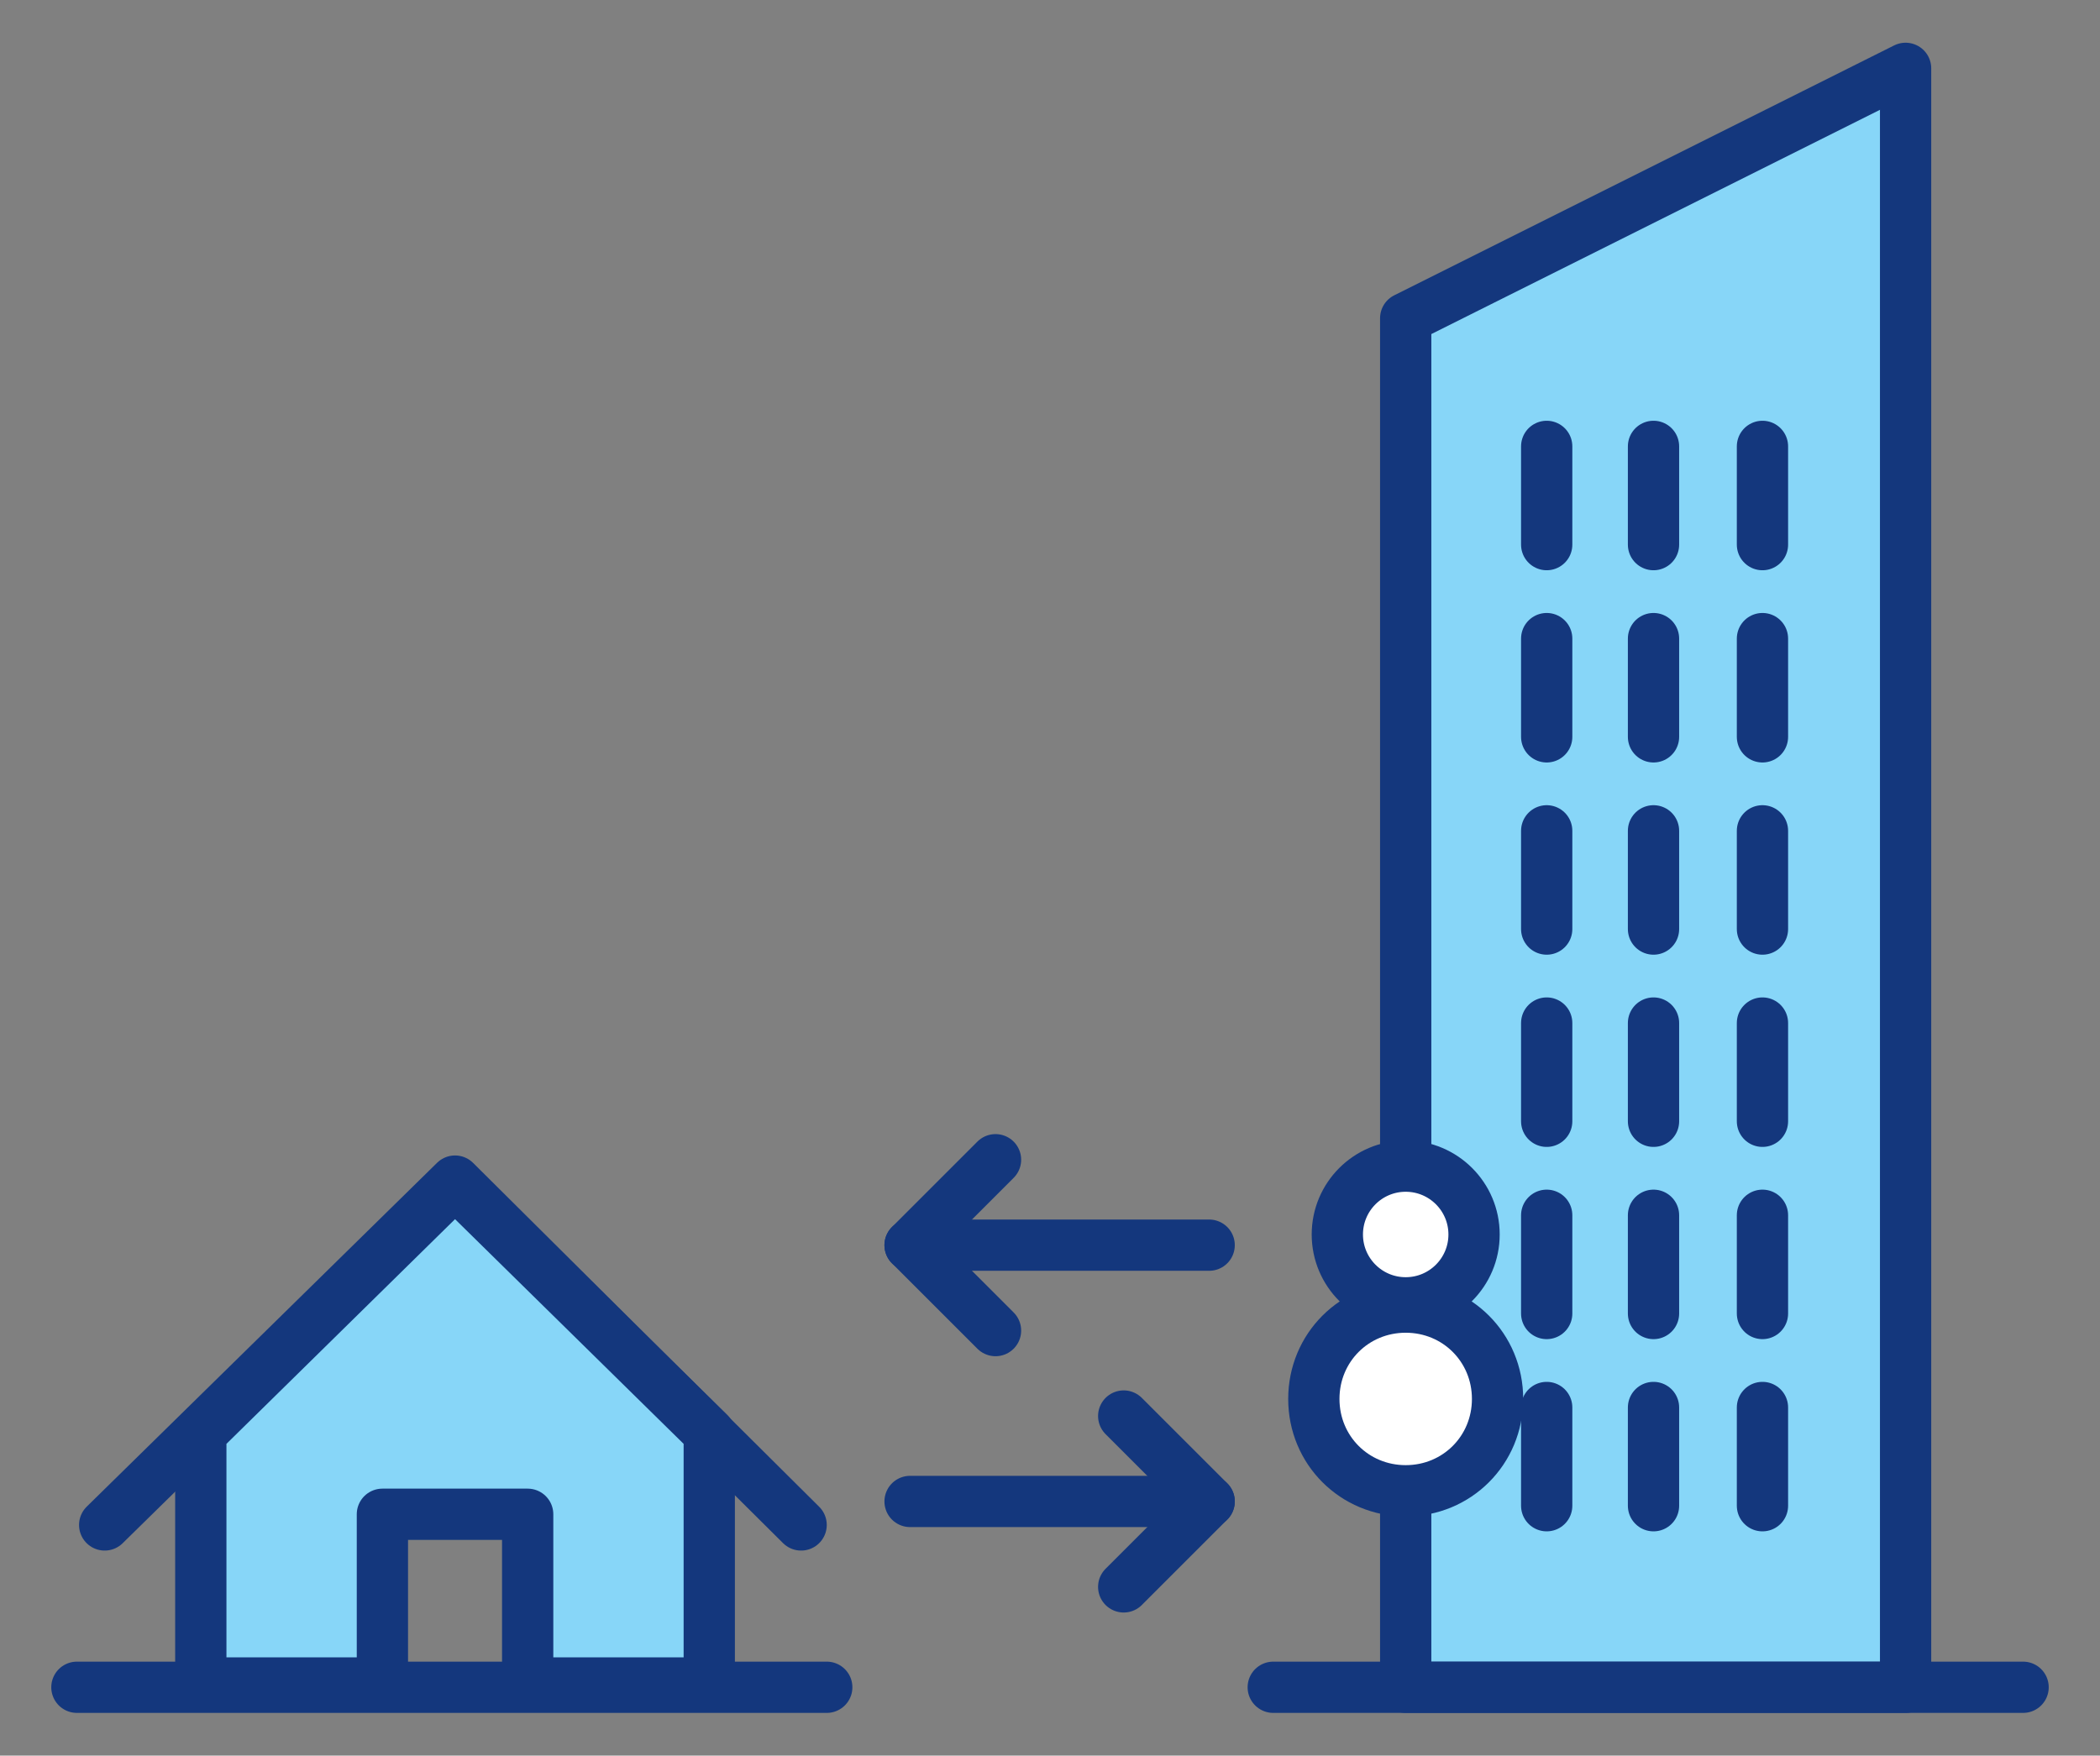 <?xml version="1.0" encoding="utf-8"?>
<!-- Generator: Adobe Illustrator 28.1.0, SVG Export Plug-In . SVG Version: 6.00 Build 0)  -->
<svg version="1.1" id="Layer_1" xmlns="http://www.w3.org/2000/svg" xmlns:xlink="http://www.w3.org/1999/xlink" x="0px" y="0px"
	 viewBox="0 0 98.3 82.2" style="enable-background:new 0 0 98.3 82.2;" xml:space="preserve">
<rect x="0" y="0" width="98.3" height="82.2" fill="#808080" stroke="none"/>
<style type="text/css">
	.st0{fill:#87D6F8;stroke:#14377D;stroke-width:2.4;stroke-linecap:round;stroke-linejoin:round;stroke-miterlimit:10;}
	.st1{fill:#FFFFFF;stroke:#14377D;stroke-width:2.4;stroke-miterlimit:10;}
	.st2{fill:#14377D;stroke:#14377D;stroke-width:2.4;stroke-linecap:round;stroke-linejoin:round;stroke-miterlimit:10;}
	.st3{fill:none;stroke:#14377D;stroke-width:2.4;stroke-linecap:round;stroke-linejoin:round;stroke-miterlimit:10;}
	.st4{fill:none;stroke:#14377D;stroke-width:2.4;stroke-linecap:round;stroke-linejoin:round;}
</style>
<polygon class="st0" points="65.8,79 89.2,79 89.2,3.2 65.8,14.9 "/>
<path class="st1" d="M70.1,65.5c0,2.4-1.9,4.3-4.3,4.3c-2.4,0-4.3-1.9-4.3-4.3c0-2.4,1.9-4.3,4.3-4.3C68.2,61.2,70.1,63.1,70.1,65.5
	z"/>
<circle class="st1" cx="65.8" cy="57.8" r="3.2"/>
<line class="st0" x1="72.4" y1="20.9" x2="72.4" y2="25.5"/>
<line class="st0" x1="77.4" y1="20.9" x2="77.4" y2="25.5"/>
<line class="st0" x1="82.5" y1="20.9" x2="82.5" y2="25.5"/>
<line class="st0" x1="72.4" y1="29.9" x2="72.4" y2="34.5"/>
<line class="st0" x1="77.4" y1="29.9" x2="77.4" y2="34.5"/>
<line class="st0" x1="82.5" y1="29.9" x2="82.5" y2="34.5"/>
<line class="st0" x1="72.4" y1="38.9" x2="72.4" y2="43.5"/>
<line class="st0" x1="77.4" y1="38.9" x2="77.4" y2="43.5"/>
<line class="st0" x1="82.5" y1="38.9" x2="82.5" y2="43.5"/>
<line class="st0" x1="72.4" y1="47.9" x2="72.4" y2="52.5"/>
<line class="st0" x1="77.4" y1="47.9" x2="77.4" y2="52.5"/>
<line class="st0" x1="82.5" y1="47.9" x2="82.5" y2="52.5"/>
<line class="st0" x1="72.4" y1="56.9" x2="72.4" y2="61.5"/>
<line class="st0" x1="77.4" y1="56.9" x2="77.4" y2="61.5"/>
<line class="st0" x1="82.5" y1="56.9" x2="82.5" y2="61.5"/>
<line class="st0" x1="72.4" y1="65.9" x2="72.4" y2="70.5"/>
<line class="st0" x1="77.4" y1="65.9" x2="77.4" y2="70.5"/>
<line class="st0" x1="82.5" y1="65.9" x2="82.5" y2="70.5"/>
<polyline class="st2" points="59.6,79 74.2,79 94.7,79 "/>
<polyline class="st2" points="3.6,79 18.2,79 38.7,79 "/>
<polyline class="st3" points="4.9,71.4 21.3,55.3 37.5,71.4 "/>
<polygon class="st0" points="9.4,67.1 9.4,78.8 17.9,78.8 17.9,70.9 24.7,70.9 24.7,78.8 33.2,78.8 33.2,67.1 21.3,55.4 "/>
<polyline class="st4" points="52.6,66.3 56.6,70.3 52.6,74.3 "/>
<line class="st4" x1="42.6" y1="70.3" x2="56.6" y2="70.3"/>
<polyline class="st4" points="46.6,54.3 42.6,58.3 46.6,62.3 "/>
<line class="st4" x1="56.6" y1="58.3" x2="42.6" y2="58.3"/>
</svg>
